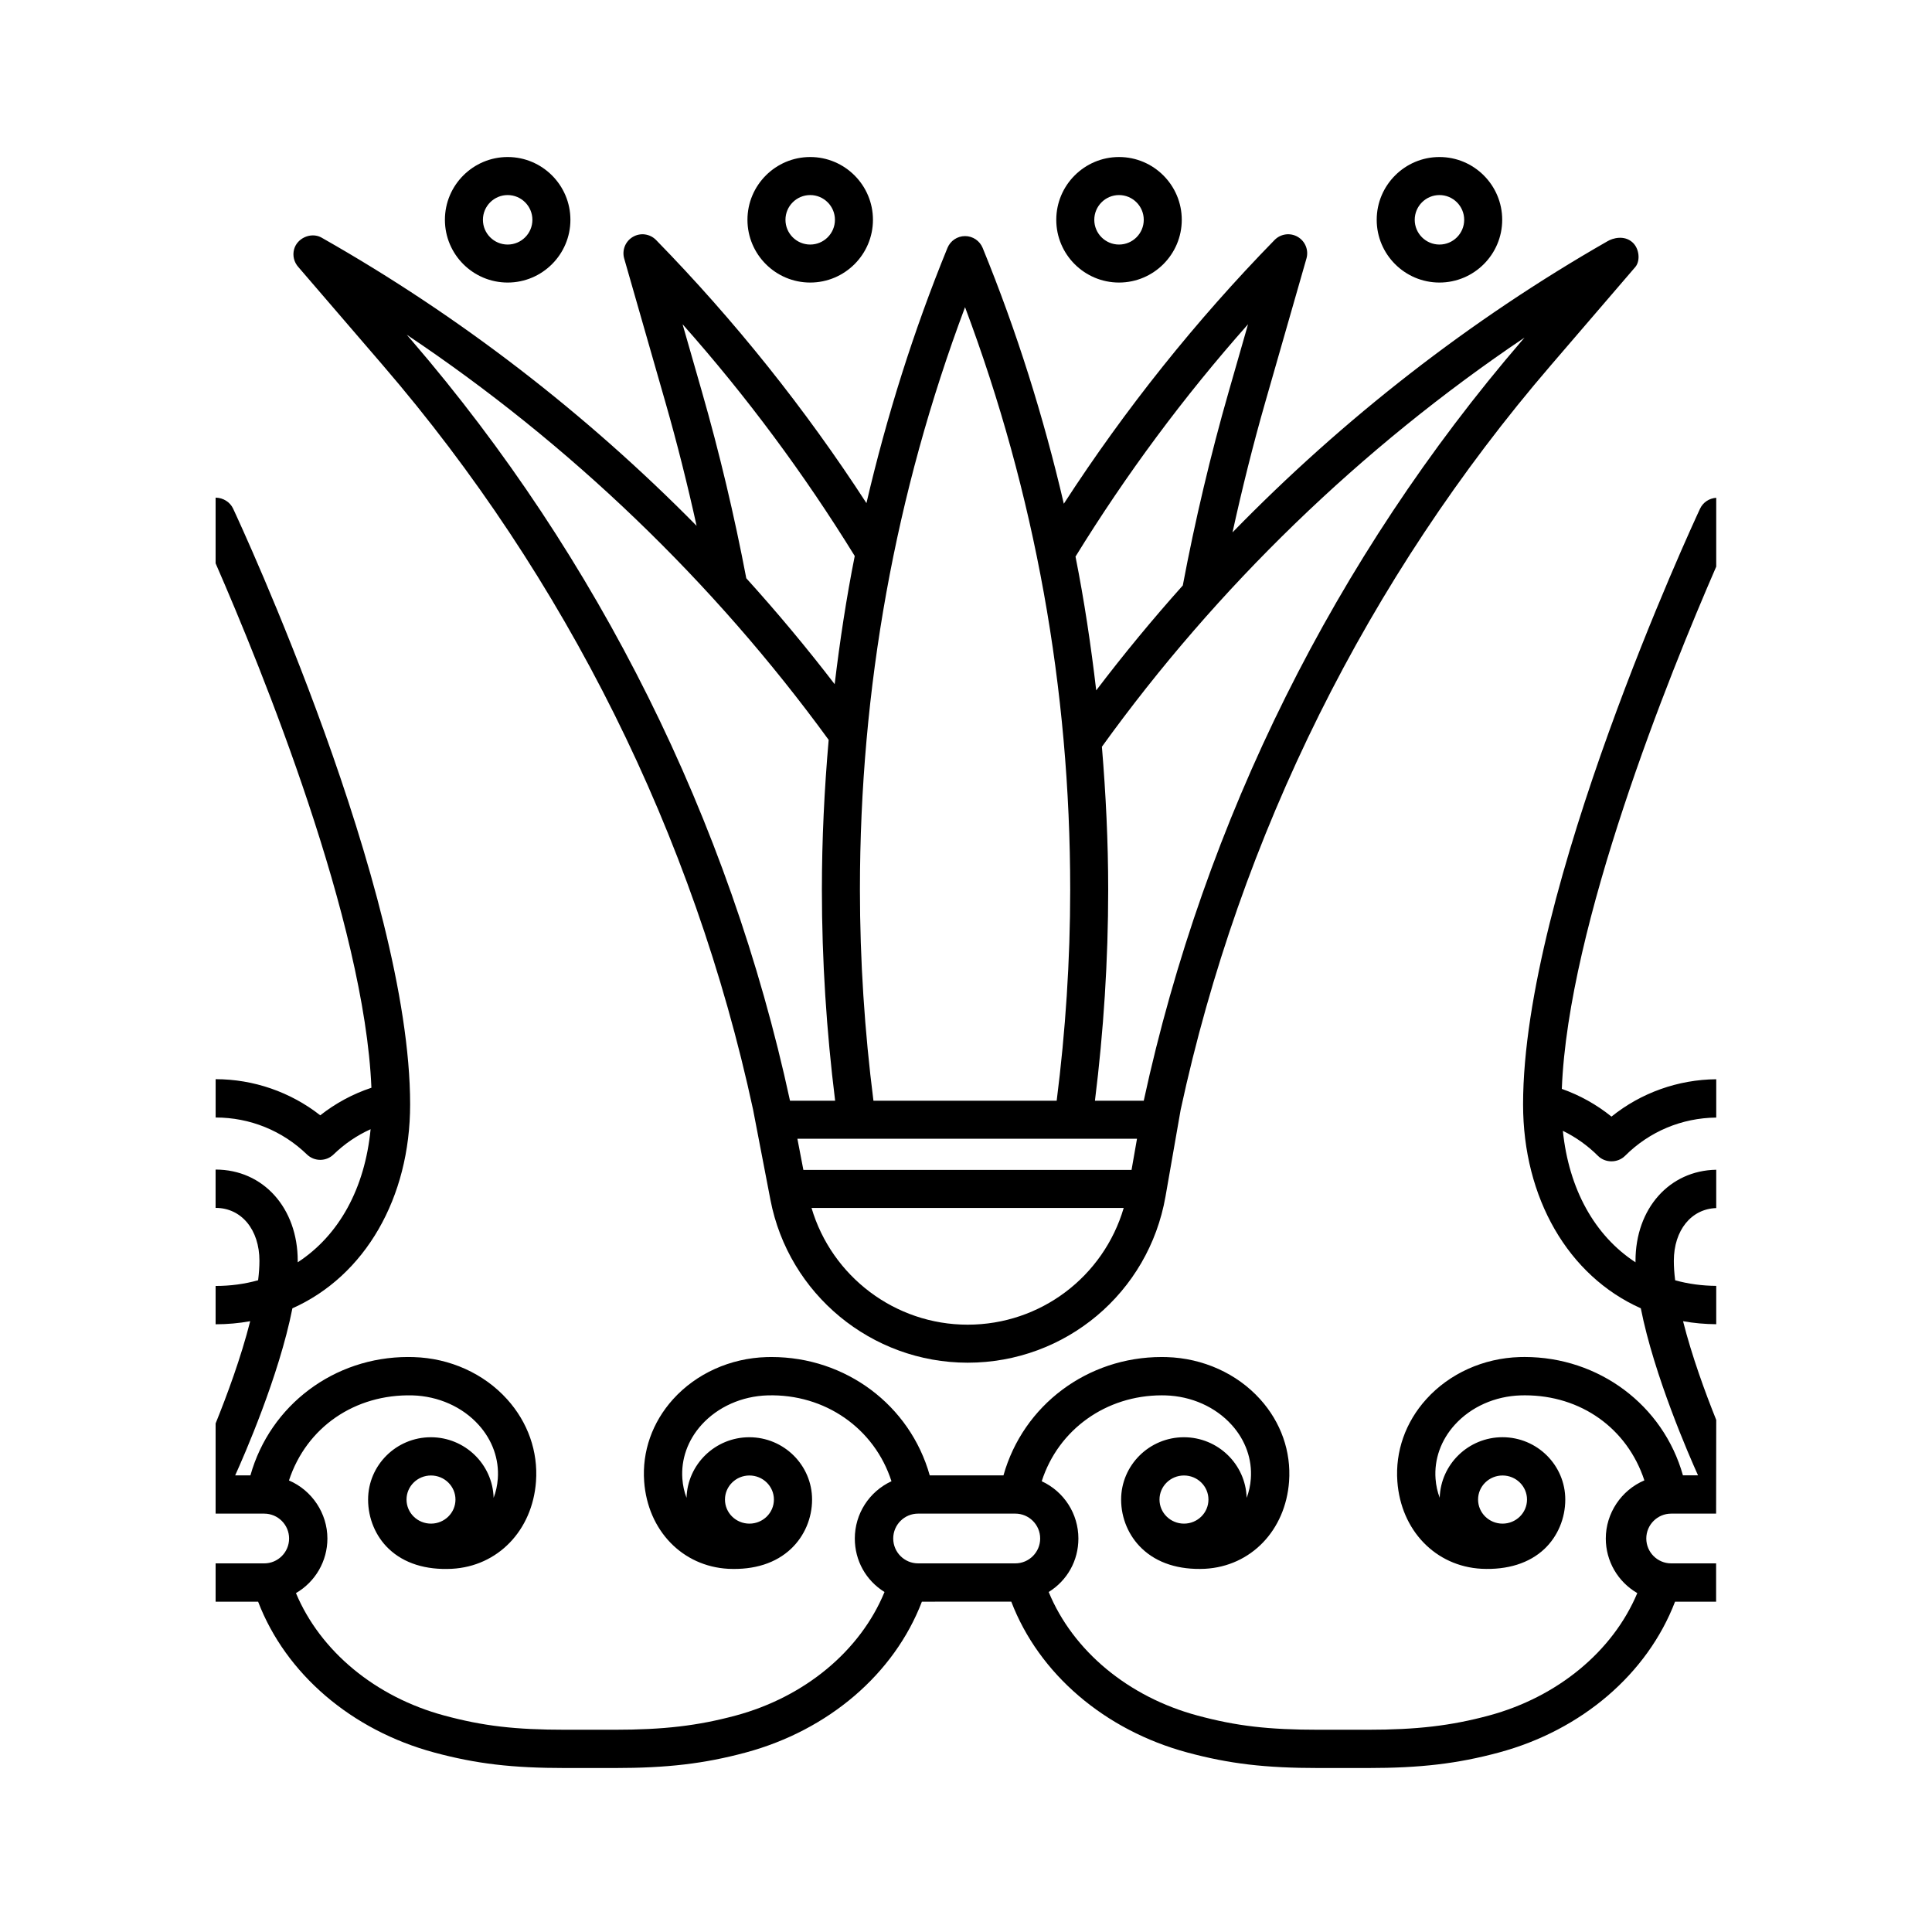 <?xml version="1.0" encoding="UTF-8"?>
<!-- Uploaded to: SVG Repo, www.svgrepo.com, Generator: SVG Repo Mixer Tools -->
<svg fill="#000000" width="800px" height="800px" version="1.1" viewBox="144 144 512 512" xmlns="http://www.w3.org/2000/svg">
 <g>
  <path d="m569.97 207.95c-36.375 20.809-69.953 46.969-99.34 77.137 2.555-11.645 5.473-23.336 8.672-34.484l10.922-38.094c0.637-2.215-0.316-4.586-2.312-5.742-2-1.168-4.523-0.812-6.137 0.832-20.863 21.363-39.609 44.836-55.852 69.895-5.371-23.059-12.473-45.711-21.508-67.797-0.777-1.895-2.621-3.129-4.664-3.129-2.047 0-3.891 1.238-4.664 3.133-9.008 22.035-16.105 44.633-21.469 67.633-16.219-24.992-34.93-48.41-55.75-69.73-1.617-1.648-4.141-2.004-6.137-0.832-1.996 1.152-2.949 3.523-2.312 5.742l10.922 38.098c3.082 10.746 5.828 21.703 8.266 32.734-29.328-29.766-62.789-55.594-99.07-76.191-0.156-0.102-0.316-0.191-0.48-0.273-2.727-1.387-6.344 0.238-7.129 3.219-0.441 1.672 0.016 3.414 1.129 4.656l22.375 26.008c48.523 56.375 82.465 124.62 98.133 197.25l4.606 23.945c4.816 25.016 26.797 43.168 52.27 43.168 25.922 0 47.969-18.531 52.43-44.055l4.012-22.949c15.68-72.73 49.621-140.97 98.152-197.37l22.383-26.047c1.34-1.676 0.996-4.856-0.777-6.465-2.199-2.004-5.266-1.152-6.668-0.293zm-95.227 21.98-5.129 17.891c-4.758 16.555-8.953 34.293-12.16 51.332-8.027 8.969-15.68 18.246-22.945 27.805-1.391-11.91-3.16-23.746-5.488-35.457 13.418-21.781 28.727-42.43 45.723-61.57zm-74.996-4.523c18.496 49.258 27.867 101.12 27.867 154.36 0 18.727-1.238 37.504-3.582 55.934h-48.559c-2.344-18.426-3.582-37.207-3.582-55.934 0-53.242 9.367-105.1 27.855-154.36zm-42.844 228.63-1.586-8.262h90l-1.445 8.262zm-26.879-206.21-5.133-17.895c16.957 19.094 32.234 39.695 45.625 61.414-2.238 11.227-3.949 22.562-5.32 33.969-7.41-9.656-15.23-19.023-23.422-28.074-3.168-16.637-7.113-33.258-11.75-49.414zm-76.957-13.645-1.27-1.477c43.102 28.832 81.316 65.496 111.81 107.37-1.145 13.141-1.797 26.371-1.797 39.695 0 18.723 1.219 37.492 3.512 55.934h-11.961c-16.066-74.27-50.742-143.95-100.29-201.52zm147.37 260.87c-19.246 0-36.016-12.785-41.371-30.938h82.73c-5.344 18.176-22.008 30.938-41.359 30.938zm146.96-260.87c-49.52 57.535-84.176 127.14-100.29 201.52h-12.934c2.293-18.434 3.512-37.211 3.512-55.934 0-12.711-0.625-25.332-1.668-37.875 30.457-42.266 68.738-79.301 112-108.43zm-268.86-15.305c9.168 0 16.629-7.457 16.629-16.629 0-9.176-7.461-16.637-16.629-16.637-9.168 0-16.629 7.461-16.629 16.637 0 9.172 7.453 16.629 16.629 16.629zm0-23.184c3.613 0 6.555 2.941 6.555 6.559 0 3.613-2.938 6.555-6.555 6.555-3.617 0-6.555-2.941-6.555-6.555-0.004-3.617 2.938-6.559 6.555-6.559zm80.176 23.184c9.168 0 16.629-7.457 16.629-16.629 0-9.176-7.461-16.637-16.629-16.637-9.168 0-16.629 7.461-16.629 16.637 0 9.172 7.453 16.629 16.629 16.629zm0-23.184c3.613 0 6.555 2.941 6.555 6.559 0 3.613-2.941 6.555-6.555 6.555-3.613 0-6.555-2.941-6.555-6.555-0.004-3.617 2.938-6.559 6.555-6.559zm81.84 23.184c9.168 0 16.629-7.457 16.629-16.629 0-9.176-7.461-16.637-16.629-16.637s-16.629 7.461-16.629 16.637c-0.004 9.172 7.453 16.629 16.629 16.629zm0-23.184c3.613 0 6.555 2.941 6.555 6.559 0 3.613-2.941 6.555-6.555 6.555s-6.555-2.941-6.555-6.555c0-3.617 2.938-6.559 6.555-6.559zm84.918 23.184c9.168 0 16.629-7.457 16.629-16.629 0-9.176-7.461-16.637-16.629-16.637s-16.629 7.461-16.629 16.637c-0.004 9.172 7.457 16.629 16.629 16.629zm0-23.184c3.613 0 6.555 2.941 6.555 6.559 0 3.613-2.941 6.555-6.555 6.555s-6.555-2.941-6.555-6.555c0-3.617 2.941-6.559 6.555-6.559z"/>
  <path d="m598.81 275.92c-1.832 0.125-3.488 1.203-4.273 2.875-1.914 4.102-46.906 101.09-46.906 157.88 0 24.777 11.945 45.449 31.199 54.035 3.527 17.875 12.867 39.176 15.164 44.27h-4c-5.238-18.641-22.312-31.363-41.953-31.363-0.434 0-0.871 0.004-1.309 0.02-9.586 0.281-18.609 4.348-24.754 11.16-5.523 6.109-8.242 13.855-7.664 21.805 0.941 12.973 10.117 22.488 22.312 23.141 6.871 0.332 12.672-1.473 16.691-5.285 3.492-3.316 5.496-8.074 5.496-13.059 0-9.113-7.461-16.523-16.637-16.523-9.012 0-16.375 7.148-16.641 16.043-0.598-1.562-0.973-3.258-1.102-5.039-0.379-5.16 1.426-10.23 5.078-14.277 4.301-4.762 10.68-7.613 17.516-7.812 0.367-0.012 0.734-0.016 1.098-0.016 14.812 0 27.109 8.73 31.648 22.539-6.141 2.613-10.223 8.73-10.223 15.41 0 5.981 3.184 11.465 8.348 14.465-6.481 15.441-21.137 27.547-39.316 32.445-10.07 2.711-19.094 3.769-32.188 3.769h-12.867c-13.441 0-21.867-0.984-32.199-3.769-18.305-4.926-33-17.141-39.414-32.734 4.934-3.066 7.871-8.328 7.871-14.172 0-6.543-3.793-12.445-9.719-15.184 4.418-13.738 17.074-22.766 31.84-22.766 0.324 0 0.656 0.004 0.977 0.016 6.832 0.203 13.227 3.047 17.527 7.82 3.652 4.035 5.453 9.105 5.074 14.27-0.125 1.785-0.508 3.496-1.109 5.062-0.25-8.902-7.617-16.062-16.629-16.062-9.168 0-16.637 7.418-16.637 16.523 0 4.918 2.004 9.645 5.508 12.973 4.039 3.848 9.789 5.691 16.688 5.367 12.191-0.648 21.367-10.168 22.312-23.145 0.57-7.949-2.152-15.688-7.664-21.793-6.144-6.816-15.168-10.883-24.758-11.164-0.457-0.016-0.91-0.02-1.367-0.02-19.609 0-36.652 12.711-41.898 31.363h-19.539c-5.246-18.645-22.297-31.363-41.918-31.363-0.441 0-0.887 0.004-1.336 0.02-9.594 0.281-18.617 4.348-24.762 11.16-5.516 6.109-8.242 13.855-7.664 21.805 0.941 12.977 10.117 22.488 22.312 23.141 6.883 0.324 12.609-1.496 16.66-5.352 3.512-3.34 5.527-8.074 5.527-12.992 0-9.113-7.461-16.523-16.641-16.523-9.012 0-16.375 7.16-16.629 16.051-0.605-1.562-0.977-3.269-1.109-5.055-0.371-5.16 1.426-10.227 5.074-14.27 4.301-4.766 10.688-7.617 17.516-7.82 15.211-0.441 28.32 8.746 32.828 22.754-5.918 2.742-9.715 8.641-9.715 15.184 0 5.844 2.934 11.105 7.871 14.172-6.41 15.582-21.105 27.801-39.418 32.734-10.078 2.711-19.098 3.769-32.195 3.769h-12.863c-13.438 0-21.867-0.984-32.195-3.769-18.184-4.898-32.832-17.004-39.301-32.445 5.152-2.996 8.332-8.488 8.332-14.461 0-6.664-4.07-12.777-10.184-15.391 4.629-14.105 17.461-22.93 32.746-22.547 6.836 0.203 13.227 3.047 17.523 7.82 3.648 4.039 5.453 9.109 5.074 14.27-0.133 1.785-0.508 3.492-1.109 5.059-0.25-8.898-7.617-16.055-16.629-16.055-9.176 0-16.637 7.418-16.637 16.523 0 4.988 2 9.754 5.492 13.062 4.027 3.82 9.777 5.633 16.695 5.281 12.188-0.648 21.367-10.16 22.309-23.141 0.574-7.949-2.144-15.695-7.664-21.801-6.141-6.816-15.164-10.883-24.758-11.164-0.5-0.016-0.996-0.023-1.496-0.023-19.531 0-36.516 12.699-41.762 31.367h-4.039c2.301-5.082 11.617-26.301 15.164-44.27 19.254-8.586 31.199-29.258 31.199-54.035 0-56.844-44.988-153.78-46.906-157.88-0.805-1.742-2.621-2.891-4.644-2.926v17.41c12.277 28.145 39.484 95.023 41.289 138.98-4.918 1.633-9.473 4.09-13.562 7.301-7.871-6.176-17.688-9.574-27.719-9.574v10.156c9.074 0 17.668 3.477 24.191 9.793 1.98 1.91 5.082 1.91 7.062 0 2.883-2.797 6.176-5.043 9.812-6.688-1.516 15.652-8.332 28.102-19.312 35.266v-0.383c0-14.016-9.152-24.188-21.766-24.188v10.156h0.02c6.828 0 11.598 5.773 11.598 14.031 0 1.523-0.117 3.211-0.348 5.144-3.578 1.004-7.367 1.512-11.266 1.512v10.156h0.047c3.066 0 6.133-0.277 9.117-0.816-2.434 9.633-6.195 19.758-9.164 27.094v23.902h12.883c3.633 0 6.59 2.957 6.59 6.59 0 3.637-2.953 6.594-6.59 6.594h-12.883v10.152h11.262c7.34 19.141 24.758 34.066 46.688 39.973 11.141 2.996 20.582 4.109 34.84 4.109h12.863c14.078 0 23.844-1.152 34.832-4.109 21.938-5.91 39.352-20.836 46.684-39.973l23.688-0.016c7.324 19.145 24.742 34.078 46.684 39.988 11.145 2.996 20.586 4.109 34.84 4.109h12.867c14.082 0 23.844-1.152 34.828-4.109 21.938-5.906 39.352-20.832 46.688-39.973h10.883v-10.152h-11.914c-3.633 0-6.59-2.957-6.59-6.594 0-3.633 2.957-6.59 6.59-6.59h11.914l0.031-24.828c-2.902-7.231-6.453-16.906-8.793-26.168 2.867 0.52 5.82 0.777 8.793 0.801v-10.16c-3.75-0.031-7.41-0.516-10.887-1.484-0.238-1.934-0.348-3.617-0.348-5.144 0-8.102 4.609-13.773 11.234-13.992v-10.156c-12.41 0.203-21.391 10.273-21.391 24.148v0.383c-10.855-7.094-17.66-19.398-19.254-34.848 3.445 1.684 6.574 3.91 9.309 6.637 1.93 1.93 5.219 1.926 7.168 0 6.469-6.465 15.039-10.051 24.172-10.148v-10.156c-10.098 0.086-19.922 3.582-27.762 9.898-3.953-3.188-8.379-5.656-13.16-7.344 1.676-43.508 28.43-109.68 40.918-138.4v-18.246zm-56.617 259.1c3.57 0 6.481 2.856 6.481 6.379 0 3.523-2.906 6.379-6.481 6.379-3.578 0-6.488-2.856-6.488-6.379-0.004-3.519 2.91-6.379 6.488-6.379zm-84.426 12.758c-3.578 0-6.488-2.856-6.488-6.379 0-3.523 2.91-6.379 6.488-6.379s6.484 2.856 6.484 6.379c0 3.523-2.906 6.379-6.484 6.379zm-115.16-12.758c3.578 0 6.488 2.856 6.488 6.379 0 3.523-2.91 6.379-6.488 6.379s-6.484-2.856-6.484-6.379c0-3.519 2.906-6.379 6.484-6.379zm-84.391 12.758c-3.578 0-6.484-2.856-6.484-6.379 0-3.523 2.906-6.379 6.484-6.379s6.488 2.856 6.488 6.379c0.004 3.523-2.91 6.379-6.488 6.379zm154.85 10.531h-25.762c-3.633 0-6.59-2.957-6.59-6.594 0-3.633 2.953-6.59 6.59-6.59h25.762c3.633 0 6.59 2.957 6.59 6.59 0 3.641-2.957 6.594-6.59 6.594z"/>
 </g>
</svg>